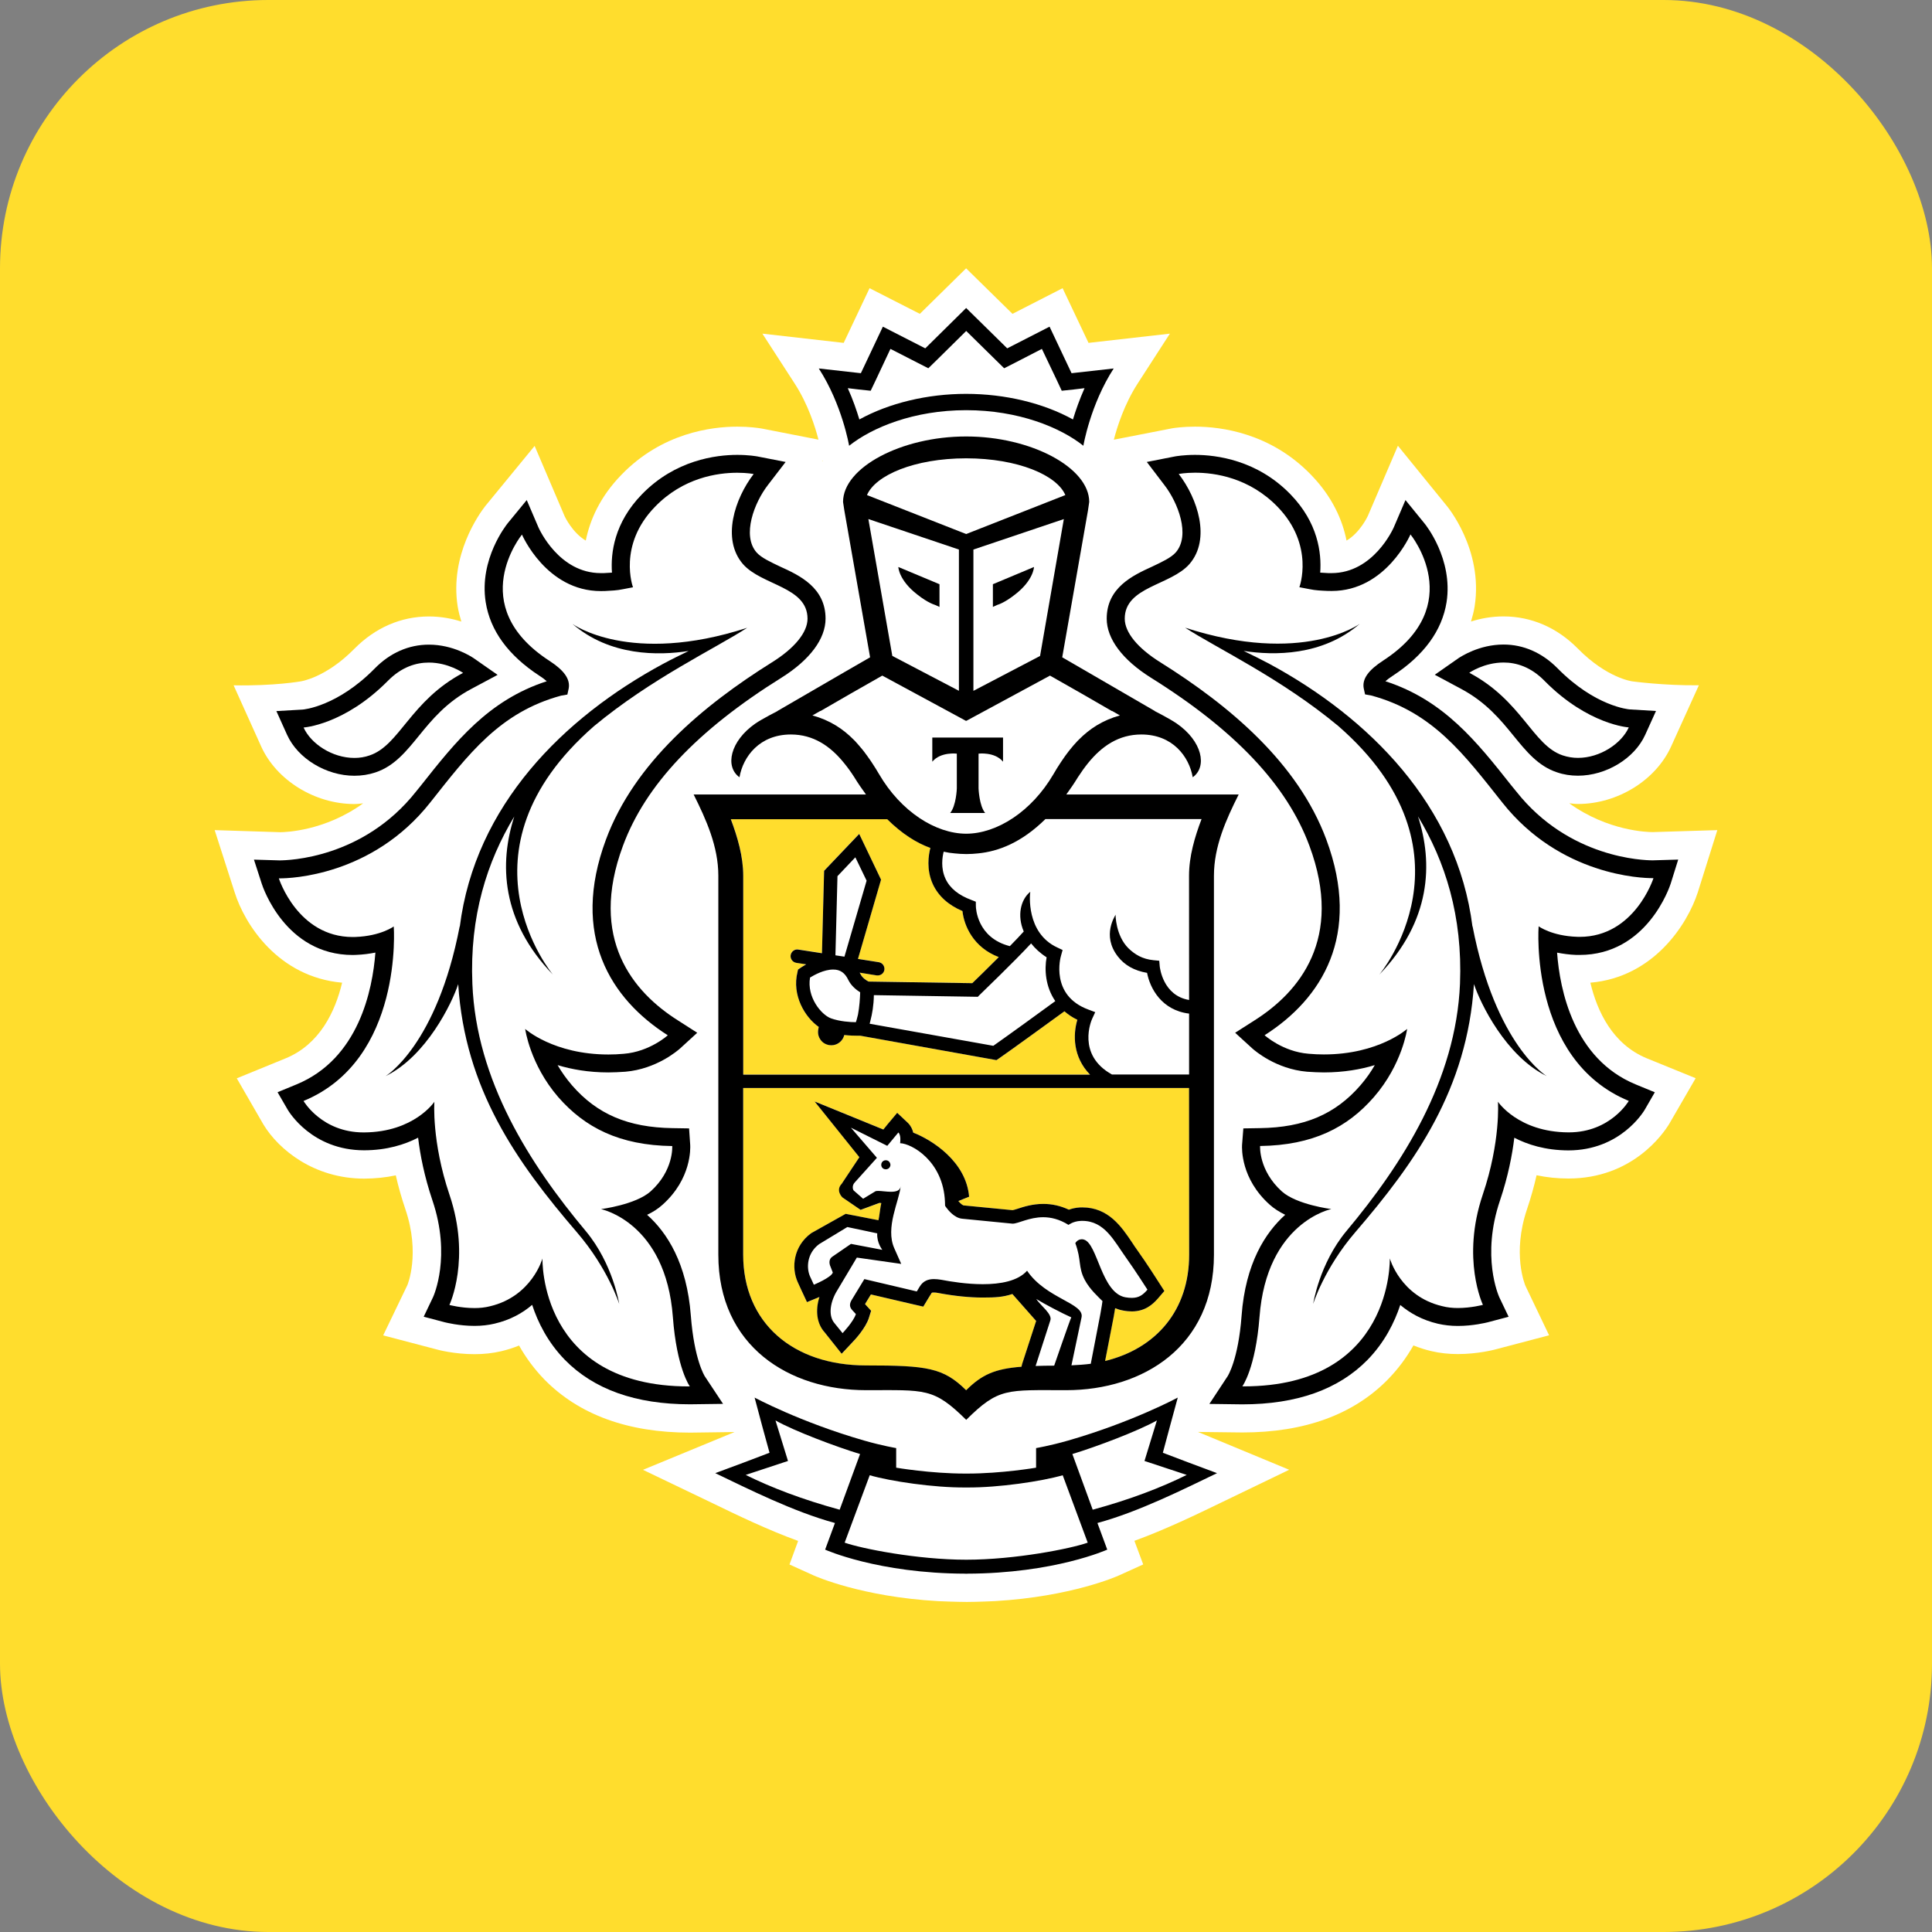 <svg width="36" height="36" viewBox="0 0 36 36" fill="none" xmlns="http://www.w3.org/2000/svg">
<rect x="0" y="0" width="36" height="36" fill="#808080" stroke="none"/>
<rect width="36" height="36" rx="5" fill="#FFDD2D"/>
<path d="M31.637 16.624L32 15.468L30.797 15.505C30.696 15.505 29.957 15.485 29.241 14.968C29.294 14.973 29.348 14.981 29.402 14.981C30.14 14.981 30.853 14.539 31.139 13.909L31.656 12.769C31.008 12.777 30.415 12.696 30.415 12.696C30.41 12.695 29.943 12.636 29.402 12.087C29.015 11.694 28.535 11.486 28.015 11.486C27.788 11.486 27.585 11.526 27.41 11.581C27.437 11.489 27.463 11.395 27.478 11.298C27.644 10.231 26.952 9.417 26.952 9.418L26.048 8.306L25.488 9.613C25.486 9.617 25.345 9.923 25.091 10.073C25.015 9.689 24.827 9.257 24.426 8.844C23.67 8.065 22.749 7.95 22.267 7.95C22.044 7.95 21.885 7.974 21.846 7.98L20.755 8.193C20.817 7.951 20.952 7.529 21.197 7.149L21.799 6.217L20.283 6.389L19.8 5.37L18.866 5.848L18.002 5L17.14 5.848L16.203 5.37L15.721 6.389L14.206 6.217L14.809 7.149C15.055 7.529 15.189 7.95 15.251 8.192L14.209 7.988L14.174 7.982C14.121 7.974 13.963 7.95 13.739 7.95C13.257 7.95 12.336 8.066 11.582 8.844C11.18 9.256 10.993 9.689 10.915 10.073C10.664 9.925 10.523 9.623 10.523 9.623L9.962 8.309L9.043 9.429C8.931 9.573 8.377 10.339 8.528 11.3C8.544 11.396 8.569 11.49 8.596 11.582C8.422 11.527 8.219 11.487 7.992 11.487C7.472 11.487 6.993 11.695 6.604 12.088C6.066 12.635 5.6 12.696 5.605 12.696C5.605 12.696 5.113 12.784 4.353 12.77L4.867 13.91C5.153 14.541 5.868 14.982 6.604 14.982C6.659 14.982 6.713 14.975 6.767 14.969C6.053 15.486 5.315 15.506 5.225 15.507L4 15.468L4.371 16.623C4.557 17.219 5.18 18.205 6.375 18.311C6.245 18.853 5.957 19.459 5.324 19.72L4.412 20.093L4.909 20.954C5.19 21.418 5.849 21.962 6.787 21.962C6.99 21.961 7.186 21.941 7.375 21.901C7.423 22.114 7.484 22.326 7.555 22.536C7.835 23.363 7.594 23.939 7.591 23.946L7.14 24.883L8.146 25.147C8.158 25.151 8.462 25.233 8.842 25.233C9.015 25.233 9.18 25.215 9.335 25.179C9.452 25.152 9.564 25.116 9.672 25.072C9.802 25.304 9.96 25.515 10.144 25.705C10.788 26.361 11.701 26.695 12.857 26.695H12.861L13.687 26.684L11.981 27.388L13.276 28.009C13.746 28.237 14.305 28.507 14.872 28.713L14.711 29.152L15.157 29.354C15.197 29.372 16.055 29.754 17.482 29.835C17.482 29.835 17.826 29.85 18.016 29.85C18.205 29.85 18.546 29.834 18.546 29.834C19.963 29.75 20.814 29.373 20.854 29.354L21.302 29.151L21.138 28.711C21.723 28.498 22.301 28.218 22.751 28L24.022 27.387L22.322 26.682L23.15 26.692C24.308 26.692 25.221 26.359 25.864 25.701C26.047 25.513 26.206 25.302 26.337 25.07C26.444 25.113 26.557 25.15 26.675 25.177C26.829 25.213 26.993 25.231 27.166 25.231C27.54 25.231 27.847 25.149 27.855 25.147L28.865 24.881L28.425 23.961C28.415 23.937 28.174 23.362 28.453 22.534C28.524 22.323 28.584 22.111 28.632 21.899C28.822 21.939 29.02 21.96 29.224 21.96C30.419 21.96 30.992 21.124 31.103 20.943L31.596 20.091L30.683 19.719C30.05 19.457 29.763 18.851 29.634 18.311C30.811 18.21 31.444 17.224 31.637 16.624ZM15.33 8.591L15.318 8.594L15.328 8.581L15.33 8.591Z" fill="white"/>
<path d="M18.003 8.541C17.037 8.542 16.314 8.856 16.155 9.225L18.003 9.95L19.851 9.225C19.694 8.856 18.97 8.542 18.003 8.541Z" fill="white"/>
<path d="M18.022 27.718H18.02H18.004H17.986H17.985C17.4 27.722 16.594 27.602 16.206 27.49L15.738 28.746C16.046 28.855 17.09 29.064 18.004 29.064C18.916 29.064 19.961 28.854 20.268 28.746L19.801 27.49C19.412 27.603 18.607 27.722 18.022 27.718Z" fill="white"/>
<path d="M21.557 26.468C21.209 26.664 20.433 26.957 19.982 27.094L20.361 28.131C21.059 27.942 21.636 27.72 22.112 27.483L21.326 27.223L21.557 26.468Z" fill="white"/>
<path d="M14.45 26.468L14.683 27.223L13.895 27.483C14.371 27.72 14.95 27.942 15.645 28.131L16.024 27.094C15.575 26.957 14.798 26.663 14.45 26.468Z" fill="white"/>
<path d="M18.003 7.339C18.731 7.339 19.445 7.511 19.994 7.815C20.045 7.648 20.115 7.445 20.21 7.232L20.003 7.257L19.785 7.28L19.693 7.084L19.415 6.501L18.909 6.763L18.712 6.863L18.555 6.709L18.005 6.168L17.456 6.709L17.299 6.863L17.102 6.763L16.593 6.501L16.319 7.084L16.225 7.28L16.007 7.257L15.799 7.232C15.895 7.446 15.964 7.648 16.015 7.815C16.565 7.511 17.277 7.339 18.003 7.339Z" fill="white"/>
<path d="M29.117 14.075C29.212 14.108 29.308 14.122 29.404 14.122C29.815 14.122 30.213 13.858 30.35 13.555C30.35 13.555 29.595 13.509 28.783 12.69C28.525 12.425 28.251 12.345 28.017 12.345C27.652 12.345 27.379 12.537 27.379 12.537C28.359 13.055 28.559 13.888 29.117 14.075Z" fill="white"/>
<path d="M6.603 14.122C6.699 14.122 6.795 14.108 6.887 14.075C7.448 13.888 7.649 13.055 8.629 12.537C8.629 12.537 8.355 12.345 7.992 12.345C7.757 12.345 7.483 12.425 7.223 12.69C6.413 13.509 5.658 13.555 5.658 13.555C5.793 13.858 6.192 14.122 6.603 14.122Z" fill="white"/>
<path d="M29.384 17.459C29.401 17.46 29.415 17.46 29.433 17.46C30.46 17.46 30.809 16.366 30.809 16.366H30.789C30.601 16.366 29.073 16.323 27.993 14.958C27.282 14.061 26.699 13.272 25.548 12.962L25.435 12.942L25.41 12.828C25.378 12.653 25.499 12.489 25.772 12.312C27.36 11.279 26.282 9.961 26.282 9.961C26.282 9.961 25.829 11.015 24.814 11.015C24.79 11.015 24.764 11.014 24.738 11.014C24.623 11.008 24.512 11.004 24.4 10.98L24.213 10.944C24.213 10.944 24.502 10.162 23.804 9.444C23.278 8.901 22.638 8.81 22.269 8.81C22.082 8.81 21.964 8.834 21.964 8.834C22.315 9.29 22.568 10.045 22.163 10.512C21.813 10.912 20.958 10.932 20.958 11.53C20.958 11.783 21.196 12.078 21.623 12.344C22.909 13.148 24.184 14.215 24.714 15.645C25.377 17.429 24.631 18.613 23.564 19.291C23.564 19.291 23.898 19.597 24.383 19.636C24.482 19.645 24.578 19.649 24.668 19.649C25.692 19.649 26.221 19.173 26.221 19.173C26.221 19.173 26.134 19.831 25.6 20.444C25.109 21.009 24.464 21.341 23.48 21.355C23.48 21.355 23.449 21.809 23.885 22.201C24.163 22.449 24.808 22.53 24.808 22.53C24.808 22.53 23.602 22.773 23.469 24.542C23.397 25.501 23.151 25.834 23.151 25.834H23.172C25.97 25.834 25.898 23.45 25.898 23.45C25.898 23.45 26.093 24.155 26.873 24.339C26.967 24.364 27.068 24.374 27.164 24.374C27.416 24.374 27.634 24.316 27.634 24.316C27.634 24.316 27.225 23.459 27.63 22.261C27.967 21.267 27.912 20.53 27.912 20.53C27.912 20.53 28.289 21.096 29.224 21.101H29.233C30.011 21.101 30.351 20.515 30.351 20.515C28.485 19.746 28.669 17.263 28.669 17.263C28.669 17.263 28.911 17.442 29.384 17.459ZM28.822 20.053C28.064 19.682 27.584 18.695 27.468 18.339C27.342 20.296 26.381 21.654 25.257 22.961C24.673 23.639 24.47 24.298 24.47 24.298C24.47 24.298 24.582 23.552 25.087 22.944C26.136 21.691 27.132 20.133 27.206 18.332C27.258 17.074 26.932 16.054 26.424 15.214C26.708 16.09 26.668 17.162 25.703 18.162C25.703 18.162 27.623 15.875 24.938 13.531C23.864 12.639 22.689 12.088 22.083 11.698C24.27 12.407 25.337 11.626 25.337 11.626C24.639 12.228 23.735 12.218 23.174 12.131C23.326 12.205 23.485 12.282 23.655 12.373C25.499 13.368 27.156 15.005 27.439 17.273V17.255C27.868 19.482 28.822 20.053 28.822 20.053Z" fill="white"/>
<path d="M11.199 22.53C11.199 22.53 11.843 22.45 12.122 22.201C12.556 21.809 12.526 21.355 12.526 21.355C11.541 21.342 10.897 21.009 10.403 20.445C9.874 19.832 9.786 19.174 9.786 19.174C9.786 19.174 10.315 19.65 11.337 19.65C11.429 19.65 11.525 19.646 11.623 19.637C12.108 19.598 12.443 19.292 12.443 19.292C11.377 18.614 10.629 17.429 11.291 15.645C11.822 14.216 13.097 13.148 14.382 12.344C14.809 12.078 15.047 11.784 15.047 11.53C15.047 10.932 14.194 10.912 13.844 10.512C13.438 10.045 13.693 9.289 14.043 8.834C14.043 8.834 13.927 8.81 13.739 8.81C13.37 8.81 12.73 8.901 12.204 9.444C11.505 10.162 11.795 10.944 11.795 10.944L11.607 10.98C11.495 11.004 11.383 11.008 11.269 11.014C11.243 11.014 11.22 11.015 11.195 11.015C10.178 11.015 9.726 9.962 9.726 9.962C9.726 9.962 8.648 11.28 10.235 12.313C10.509 12.49 10.628 12.654 10.597 12.829L10.572 12.943L10.456 12.963C9.307 13.273 8.724 14.062 8.013 14.959C6.935 16.322 5.409 16.366 5.218 16.366H5.197C5.197 16.366 5.546 17.46 6.573 17.46C6.59 17.46 6.605 17.46 6.623 17.459C7.095 17.443 7.338 17.263 7.338 17.263C7.338 17.263 7.52 19.745 5.657 20.515C5.657 20.515 5.996 21.101 6.775 21.101H6.784C7.719 21.096 8.095 20.53 8.095 20.53C8.095 20.53 8.041 21.267 8.376 22.261C8.781 23.459 8.375 24.316 8.375 24.316C8.375 24.316 8.593 24.374 8.843 24.374C8.941 24.374 9.04 24.364 9.133 24.339C9.913 24.155 10.108 23.45 10.108 23.45C10.108 23.45 10.037 25.834 12.835 25.834H12.855C12.855 25.834 12.61 25.501 12.539 24.542C12.405 22.773 11.199 22.53 11.199 22.53ZM10.75 22.961C9.626 21.654 8.665 20.296 8.538 18.339C8.422 18.694 7.945 19.682 7.186 20.053C7.186 20.053 8.139 19.482 8.568 17.255V17.273C8.852 15.006 10.508 13.368 12.352 12.373C12.521 12.281 12.681 12.204 12.832 12.131C12.271 12.218 11.368 12.228 10.669 11.626C10.669 11.626 11.736 12.407 13.922 11.698C13.317 12.088 12.143 12.639 11.068 13.531C8.382 15.875 10.303 18.162 10.303 18.162C9.338 17.161 9.299 16.09 9.583 15.214C9.074 16.055 8.749 17.074 8.801 18.332C8.875 20.133 9.871 21.691 10.917 22.944C11.423 23.55 11.537 24.298 11.537 24.298C11.537 24.298 11.332 23.639 10.75 22.961Z" fill="white"/>
<path d="M15.935 13.812C15.981 13.861 16.026 13.914 16.069 13.967C16.079 13.98 16.089 13.991 16.099 14.006C16.139 14.059 16.18 14.115 16.219 14.172C16.227 14.184 16.235 14.197 16.245 14.211C16.292 14.281 16.336 14.354 16.38 14.429C16.783 15.121 17.429 15.535 18.002 15.536C18.576 15.535 19.221 15.121 19.626 14.429C19.671 14.352 19.716 14.277 19.763 14.208C19.77 14.197 19.778 14.188 19.784 14.178C19.824 14.118 19.866 14.06 19.91 14.004C19.919 13.991 19.927 13.981 19.936 13.97C19.981 13.915 20.027 13.861 20.074 13.811C20.082 13.803 20.089 13.795 20.096 13.789C20.301 13.58 20.547 13.421 20.867 13.332L20.725 13.25H20.716L20.148 12.922L19.565 12.59L18.006 13.433L18.002 13.43L17.999 13.433L16.439 12.59L15.857 12.921L15.289 13.249H15.282L15.138 13.331C15.459 13.42 15.703 13.577 15.909 13.786C15.919 13.794 15.925 13.804 15.935 13.812ZM17.372 13.744H18.032H18.691V14.194C18.535 14.006 18.234 14.044 18.234 14.044V14.693C18.234 14.693 18.245 15.011 18.357 15.15H18.032H17.705C17.819 15.012 17.829 14.693 17.829 14.693V14.044C17.829 14.044 17.529 14.006 17.372 14.194V13.744Z" fill="white"/>
<path d="M17.868 12.873V10.24L16.182 9.672L16.627 12.223L17.868 12.873ZM17.506 10.887V11.309L17.424 11.272C17.42 11.269 17.3 11.242 17.091 11.077C16.745 10.811 16.739 10.565 16.739 10.565L17.506 10.887Z" fill="white"/>
<path d="M19.381 12.223L19.824 9.672L18.139 10.24V12.873L19.381 12.223ZM18.501 10.887L19.268 10.566C19.268 10.566 19.262 10.812 18.915 11.078C18.706 11.243 18.586 11.27 18.582 11.273L18.5 11.31V10.887H18.501Z" fill="white"/>
<path d="M15.483 18.975C15.648 19.034 15.847 19.046 15.948 19.046C15.953 19.034 15.958 19.018 15.963 19C15.972 18.969 15.981 18.94 15.987 18.907C16.015 18.761 16.026 18.596 16.028 18.489C15.959 18.447 15.861 18.371 15.807 18.257C15.744 18.126 15.655 18.066 15.524 18.066C15.354 18.066 15.172 18.167 15.095 18.215C15.033 18.578 15.302 18.908 15.483 18.975Z" fill="white"/>
<path d="M19.213 17.578C18.9 17.916 18.287 18.505 18.257 18.535L18.22 18.573L16.283 18.543C16.282 18.733 16.251 18.895 16.22 19.014C16.215 19.034 16.21 19.055 16.205 19.076L18.509 19.487C18.749 19.32 19.409 18.841 19.664 18.654C19.478 18.383 19.46 18.063 19.502 17.837C19.381 17.759 19.287 17.671 19.213 17.578Z" fill="white"/>
<path d="M19.476 15.262C19.03 15.703 18.601 15.865 18.219 15.903C18.15 15.91 18.08 15.914 18.009 15.914H18.003H17.999C17.928 15.914 17.857 15.91 17.788 15.903C17.72 15.896 17.65 15.886 17.58 15.87C17.555 15.969 17.523 16.176 17.614 16.372C17.694 16.55 17.859 16.682 18.099 16.77L18.179 16.801L18.18 16.887C18.18 16.913 18.199 17.473 18.814 17.628C18.915 17.525 19.006 17.433 19.073 17.356C18.947 17.062 19.013 16.762 19.195 16.616C19.187 16.647 19.107 17.382 19.7 17.654L19.797 17.7L19.768 17.803C19.759 17.834 19.561 18.545 20.278 18.81L20.405 18.858L20.349 18.98C20.336 19.008 20.054 19.653 20.717 20.019H22.155V18.885C21.644 18.822 21.427 18.414 21.372 18.125C21.134 18.084 20.95 17.982 20.824 17.816C20.522 17.421 20.782 17.06 20.785 17.04C20.784 17.043 20.785 17.428 21.024 17.666C21.142 17.78 21.283 17.869 21.495 17.889L21.6 17.898L21.61 18.004C21.612 18.027 21.669 18.547 22.156 18.63L22.155 16.313C22.155 15.954 22.261 15.592 22.388 15.259H19.476V15.262Z" fill="white"/>
<path d="M15.606 16.324L15.567 17.8L15.736 17.825L16.148 16.41L15.939 15.975L15.606 16.324Z" fill="white"/>
<path d="M20.156 23.093C20.169 23.093 20.183 23.096 20.197 23.099C20.453 23.172 20.518 24.092 20.969 24.174C21.013 24.183 21.054 24.185 21.089 24.185C21.219 24.185 21.297 24.13 21.38 24.032C21.38 24.032 21.154 23.678 20.985 23.44C20.759 23.128 20.584 22.75 20.165 22.75C20.156 22.75 20.143 22.75 20.133 22.751C19.995 22.758 19.91 22.825 19.91 22.825C19.74 22.719 19.582 22.682 19.438 22.682C19.176 22.682 18.971 22.802 18.87 22.802H18.866L17.929 22.71C17.782 22.697 17.667 22.55 17.625 22.493C17.615 22.477 17.61 22.468 17.61 22.468C17.61 22.443 17.61 22.417 17.608 22.394C17.576 21.633 16.983 21.307 16.773 21.302C16.773 21.302 16.798 21.157 16.74 21.102L16.534 21.351L15.856 21.013L16.339 21.574L15.93 22.031C15.878 22.083 15.884 22.154 15.905 22.183L16.082 22.338L16.307 22.203C16.318 22.194 16.338 22.192 16.363 22.192C16.425 22.192 16.518 22.208 16.602 22.208C16.693 22.208 16.773 22.188 16.782 22.102C16.754 22.385 16.491 22.875 16.664 23.26L16.792 23.55L15.964 23.432L15.577 24.082C15.457 24.299 15.438 24.533 15.553 24.66L15.698 24.84C15.698 24.84 15.901 24.626 15.947 24.485L15.881 24.413C15.826 24.353 15.829 24.299 15.863 24.233L16.105 23.832L17.083 24.061L17.134 23.974C17.2 23.865 17.295 23.831 17.4 23.831C17.443 23.831 17.487 23.837 17.533 23.844C17.714 23.879 18.013 23.927 18.311 23.927C18.639 23.927 18.964 23.869 19.137 23.676C19.491 24.198 20.208 24.281 20.152 24.545L19.963 25.439C20.088 25.433 20.208 25.425 20.323 25.409L20.502 24.48C20.521 24.379 20.54 24.243 20.54 24.243C20.471 24.173 20.304 24.025 20.209 23.846C20.083 23.605 20.152 23.479 20.033 23.164C20.038 23.166 20.073 23.093 20.156 23.093ZM16.5 21.788C16.452 21.787 16.418 21.747 16.42 21.699C16.424 21.653 16.463 21.617 16.51 21.621C16.558 21.623 16.593 21.664 16.59 21.71C16.586 21.756 16.547 21.791 16.5 21.788Z" fill="white"/>
<path d="M15.166 23.938C15.166 23.938 15.49 23.806 15.519 23.711L15.476 23.604C15.446 23.534 15.45 23.458 15.508 23.417L15.858 23.176L16.443 23.288C16.443 23.288 16.337 23.157 16.348 22.981L15.79 22.863L15.264 23.181C15.039 23.349 15.022 23.623 15.097 23.785L15.166 23.938Z" fill="white"/>
<path d="M19.297 25.451C19.402 25.447 19.517 25.445 19.643 25.445C19.643 25.445 19.944 24.572 19.961 24.544C19.792 24.47 19.442 24.286 19.307 24.201C19.396 24.334 19.613 24.486 19.57 24.602L19.297 25.451Z" fill="white"/>
<path d="M22.158 20.273H13.849V23.378C13.849 24.648 14.774 25.444 16.139 25.444C17.279 25.444 17.58 25.487 18.004 25.906C18.296 25.616 18.538 25.508 19.035 25.467L19.046 25.419L19.308 24.615C19.294 24.597 18.865 24.113 18.865 24.113C18.695 24.169 18.553 24.179 18.313 24.179C18.067 24.179 17.789 24.151 17.489 24.095C17.458 24.087 17.43 24.085 17.402 24.085C17.365 24.085 17.362 24.088 17.353 24.106L17.3 24.191L17.205 24.347L17.026 24.307L16.229 24.12L16.12 24.3L16.137 24.318L16.234 24.424L16.191 24.563C16.132 24.744 15.942 24.955 15.884 25.014L15.685 25.226L15.504 24.998L15.368 24.828C15.224 24.669 15.191 24.424 15.271 24.169C15.269 24.171 15.266 24.172 15.263 24.172L15.038 24.264L14.936 24.046L14.865 23.891C14.742 23.618 14.787 23.219 15.117 22.979L15.759 22.619L16.37 22.738C16.385 22.68 16.407 22.472 16.425 22.419C16.413 22.418 16.401 22.415 16.39 22.415L16.038 22.545L15.699 22.312C15.699 22.312 15.566 22.184 15.686 22.058L16.015 21.563L15.182 20.524L16.462 21.047L16.547 20.942L16.72 20.737L16.916 20.922C16.971 20.975 17.003 21.041 17.018 21.106C17.371 21.243 18.003 21.645 18.058 22.3L17.861 22.379V22.384C17.906 22.438 17.943 22.459 17.955 22.461L18.868 22.551C18.891 22.547 18.921 22.536 18.953 22.527C19.066 22.488 19.237 22.433 19.439 22.433C19.604 22.433 19.763 22.471 19.916 22.542C19.972 22.521 20.041 22.505 20.121 22.5L20.165 22.499C20.654 22.499 20.897 22.862 21.092 23.152C21.124 23.201 21.157 23.249 21.19 23.296C21.361 23.536 21.584 23.886 21.594 23.901L21.694 24.057L21.57 24.2C21.475 24.309 21.333 24.437 21.088 24.437C21.037 24.437 20.982 24.432 20.922 24.42C20.87 24.411 20.823 24.395 20.777 24.377C20.769 24.424 20.76 24.482 20.75 24.531L20.59 25.361C21.549 25.127 22.157 24.408 22.157 23.38L22.158 20.273Z" fill="#FFDD2D"/>
<path d="M13.849 20.023H20.311C19.988 19.692 19.992 19.272 20.075 19C19.981 18.955 19.903 18.901 19.834 18.843C19.582 19.028 18.811 19.586 18.61 19.725L18.567 19.754L16.031 19.298H15.98C15.919 19.298 15.83 19.296 15.732 19.285C15.705 19.398 15.607 19.476 15.494 19.476C15.481 19.476 15.466 19.475 15.453 19.472C15.387 19.461 15.329 19.427 15.29 19.372C15.251 19.318 15.235 19.254 15.246 19.187L15.256 19.133C14.994 18.95 14.753 18.541 14.86 18.11L14.87 18.064L14.907 18.038C14.912 18.034 14.956 18.005 15.021 17.967L14.837 17.939C14.768 17.927 14.722 17.863 14.732 17.795C14.744 17.727 14.809 17.678 14.877 17.691L15.316 17.76L15.355 16.224L16.009 15.537L16.416 16.389L15.986 17.867L16.373 17.927C16.442 17.938 16.489 18.001 16.478 18.071C16.468 18.133 16.415 18.175 16.354 18.175C16.347 18.175 16.34 18.175 16.334 18.174L16.018 18.123C16.023 18.133 16.029 18.138 16.033 18.148C16.067 18.217 16.141 18.267 16.185 18.288L18.119 18.318C18.2 18.239 18.404 18.041 18.612 17.832C18.136 17.653 17.963 17.245 17.934 16.974C17.668 16.862 17.485 16.693 17.383 16.473C17.26 16.202 17.304 15.93 17.336 15.798C17.078 15.704 16.807 15.534 16.531 15.261H13.619C13.743 15.594 13.849 15.955 13.849 16.314V20.023Z" fill="#FFDD2D"/>
<path d="M16.511 21.62C16.463 21.616 16.424 21.653 16.421 21.698C16.417 21.746 16.453 21.787 16.501 21.788C16.547 21.792 16.588 21.757 16.592 21.71C16.592 21.664 16.559 21.621 16.511 21.62Z" fill="black"/>
<path d="M22.147 27.252L21.668 27.07L21.8 26.578L21.946 26.042C21.946 26.042 21.098 26.499 19.902 26.843C19.563 26.94 19.306 26.983 19.306 26.983V27.348C19.306 27.348 18.668 27.458 18.021 27.458H18.014H18.004H17.992H17.985C17.338 27.458 16.699 27.348 16.699 27.348V26.983C16.699 26.983 16.442 26.94 16.103 26.843C14.908 26.499 14.061 26.042 14.061 26.042L14.204 26.578L14.339 27.07L13.86 27.252L13.328 27.45C13.938 27.742 14.784 28.169 15.558 28.379L15.375 28.875C15.375 28.875 16.357 29.319 17.992 29.323V29.324H17.997H18.004H18.011H18.015V29.323C19.652 29.319 20.632 28.875 20.632 28.875L20.449 28.379C21.223 28.169 22.07 27.742 22.678 27.45L22.147 27.252ZM13.895 27.483L14.683 27.223L14.45 26.468C14.797 26.664 15.575 26.957 16.026 27.094L15.646 28.131C14.95 27.941 14.371 27.719 13.895 27.483ZM18.004 29.063C17.09 29.063 16.046 28.854 15.739 28.745L16.206 27.489C16.593 27.602 17.4 27.721 17.985 27.717H17.987H18.004H18.02H18.022C18.608 27.721 19.412 27.602 19.802 27.489L20.268 28.745C19.961 28.855 18.918 29.063 18.004 29.063ZM20.361 28.131L19.982 27.094C20.433 26.957 21.209 26.664 21.557 26.468L21.326 27.223L22.113 27.483C21.636 27.719 21.06 27.941 20.361 28.131Z" fill="black"/>
<path d="M18.003 7.643C18.977 7.643 19.757 7.964 20.187 8.306C20.187 8.306 20.315 7.541 20.752 6.866L19.967 6.954L19.557 6.087L18.768 6.491L18.003 5.739L17.241 6.491L16.451 6.087L16.041 6.954L15.257 6.866C15.694 7.541 15.822 8.306 15.822 8.306C16.253 7.964 17.03 7.643 18.003 7.643ZM16.006 7.258L16.224 7.281L16.318 7.084L16.592 6.501L17.102 6.762L17.298 6.862L17.456 6.708L18.004 6.167L18.554 6.708L18.711 6.862L18.908 6.762L19.414 6.501L19.692 7.084L19.784 7.281L20.002 7.258L20.209 7.233C20.114 7.446 20.044 7.648 19.993 7.816C19.445 7.512 18.73 7.339 18.002 7.339C17.277 7.339 16.564 7.512 16.013 7.816C15.962 7.648 15.893 7.445 15.797 7.233L16.006 7.258Z" fill="black"/>
<path d="M29.432 17.794C30.692 17.794 31.113 16.52 31.131 16.465L31.271 16.017L30.799 16.031H30.797C30.63 16.031 29.24 15.995 28.255 14.75L28.161 14.635C27.517 13.821 26.906 13.047 25.815 12.694C25.846 12.666 25.892 12.631 25.953 12.591C26.532 12.213 26.87 11.752 26.955 11.219C27.078 10.415 26.563 9.775 26.54 9.749L26.189 9.318L25.97 9.829C25.955 9.861 25.587 10.679 24.811 10.679H24.754C24.701 10.676 24.65 10.674 24.6 10.67C24.627 10.305 24.56 9.739 24.045 9.21C23.426 8.572 22.665 8.476 22.267 8.476C22.055 8.476 21.913 8.502 21.899 8.504L21.369 8.608L21.695 9.036C21.952 9.366 22.185 9.975 21.909 10.293C21.821 10.394 21.64 10.476 21.466 10.559C21.109 10.722 20.622 10.949 20.622 11.528C20.622 11.902 20.914 12.294 21.444 12.627C23.013 13.607 23.981 14.63 24.399 15.76C25.045 17.497 24.202 18.488 23.383 19.009L23.015 19.244L23.337 19.538C23.38 19.576 23.774 19.92 24.355 19.97C24.465 19.977 24.571 19.983 24.669 19.983C25.042 19.983 25.359 19.925 25.617 19.847C25.546 19.971 25.459 20.097 25.349 20.224C24.881 20.763 24.305 21.009 23.476 21.021L23.168 21.026L23.144 21.334C23.141 21.395 23.118 21.964 23.66 22.448C23.743 22.523 23.844 22.585 23.948 22.636C23.581 22.965 23.207 23.537 23.135 24.519C23.074 25.338 22.877 25.641 22.875 25.644L22.535 26.16L23.149 26.168C24.165 26.168 24.944 25.889 25.483 25.338C25.801 25.011 25.984 24.642 26.092 24.316C26.269 24.465 26.497 24.597 26.794 24.666C26.907 24.692 27.031 24.707 27.164 24.707C27.451 24.707 27.691 24.646 27.718 24.64L28.111 24.536L27.937 24.172C27.925 24.143 27.597 23.412 27.95 22.369C28.102 21.919 28.179 21.515 28.217 21.2C28.464 21.328 28.795 21.434 29.223 21.436C30.195 21.436 30.624 20.714 30.644 20.684L30.835 20.353L30.48 20.207C29.322 19.73 29.065 18.446 29.014 17.751C29.119 17.771 29.238 17.789 29.373 17.794H29.432ZM30.35 20.514C30.35 20.514 30.011 21.1 29.233 21.1H29.223C28.289 21.095 27.912 20.529 27.912 20.529C27.912 20.529 27.966 21.266 27.629 22.26C27.224 23.458 27.632 24.314 27.632 24.314C27.632 24.314 27.414 24.373 27.163 24.373C27.067 24.373 26.966 24.363 26.872 24.338C26.092 24.154 25.897 23.448 25.897 23.448C25.897 23.448 25.969 25.833 23.171 25.833H23.149C23.149 25.833 23.395 25.5 23.469 24.541C23.602 22.772 24.807 22.529 24.807 22.529C24.807 22.529 24.164 22.449 23.886 22.201C23.45 21.808 23.48 21.354 23.48 21.354C24.465 21.341 25.109 21.008 25.6 20.443C26.132 19.831 26.22 19.172 26.22 19.172C26.22 19.172 25.691 19.648 24.668 19.648C24.578 19.648 24.482 19.644 24.383 19.635C23.899 19.596 23.564 19.29 23.564 19.29C24.629 18.612 25.377 17.427 24.714 15.643C24.183 14.214 22.907 13.146 21.623 12.342C21.196 12.076 20.958 11.782 20.958 11.528C20.958 10.93 21.813 10.911 22.164 10.51C22.568 10.043 22.314 9.287 21.964 8.832C21.964 8.832 22.082 8.808 22.268 8.808C22.638 8.808 23.278 8.9 23.804 9.442C24.503 10.16 24.212 10.942 24.212 10.942L24.4 10.978C24.512 11.002 24.623 11.006 24.738 11.011C24.763 11.011 24.788 11.012 24.814 11.012C25.829 11.012 26.282 9.958 26.282 9.958C26.282 9.958 27.361 11.277 25.773 12.309C25.5 12.486 25.379 12.65 25.411 12.825L25.436 12.939L25.549 12.959C26.7 13.269 27.282 14.058 27.994 14.955C29.074 16.32 30.602 16.363 30.79 16.363H30.81C30.81 16.363 30.461 17.457 29.434 17.457C29.417 17.457 29.402 17.457 29.385 17.456C28.912 17.44 28.67 17.26 28.67 17.26C28.67 17.26 28.485 19.744 30.35 20.514Z" fill="black"/>
<path d="M27.218 12.832C27.689 13.081 27.962 13.414 28.202 13.709C28.438 13.998 28.662 14.276 29.012 14.391C29.136 14.434 29.268 14.454 29.402 14.454C29.928 14.454 30.456 14.134 30.656 13.692L30.857 13.248L30.37 13.219C30.347 13.218 29.721 13.162 29.023 12.453C28.736 12.163 28.39 12.01 28.016 12.01C27.559 12.01 27.221 12.237 27.183 12.26L26.735 12.573L27.218 12.832ZM28.017 12.345C28.251 12.345 28.525 12.424 28.783 12.69C29.595 13.509 30.35 13.554 30.35 13.554C30.213 13.856 29.815 14.122 29.403 14.122C29.308 14.122 29.213 14.107 29.117 14.075C28.559 13.887 28.359 13.055 27.378 12.536C27.378 12.536 27.652 12.345 28.017 12.345Z" fill="black"/>
<path d="M27.438 17.255V17.271C27.155 15.004 25.498 13.367 23.655 12.371C23.484 12.28 23.327 12.203 23.174 12.129C23.736 12.216 24.64 12.226 25.337 11.624C25.337 11.624 24.27 12.405 22.083 11.696C22.688 12.087 23.864 12.637 24.938 13.529C27.623 15.873 25.702 18.16 25.702 18.16C26.666 17.16 26.706 16.088 26.422 15.212C26.93 16.052 27.255 17.072 27.205 18.33C27.13 20.131 26.134 21.69 25.086 22.942C24.582 23.55 24.469 24.296 24.469 24.296C24.469 24.296 24.672 23.637 25.255 22.959C26.379 21.652 27.34 20.294 27.465 18.337C27.582 18.692 28.06 19.68 28.82 20.051C28.822 20.052 27.868 19.481 27.438 17.255Z" fill="black"/>
<path d="M13.132 25.644C13.13 25.64 12.936 25.338 12.873 24.518C12.8 23.537 12.427 22.965 12.058 22.636C12.165 22.586 12.263 22.524 12.346 22.448C12.887 21.964 12.864 21.395 12.861 21.334L12.84 21.026L12.53 21.021C11.704 21.008 11.127 20.762 10.659 20.224C10.55 20.097 10.462 19.971 10.39 19.847C10.648 19.925 10.963 19.983 11.337 19.983C11.438 19.983 11.542 19.977 11.652 19.97C12.233 19.92 12.627 19.576 12.671 19.538L12.992 19.244L12.625 19.009C11.802 18.487 10.962 17.496 11.608 15.76C12.025 14.63 12.992 13.607 14.563 12.627C15.093 12.294 15.383 11.902 15.383 11.528C15.383 10.949 14.898 10.721 14.54 10.559C14.366 10.476 14.185 10.394 14.097 10.293C13.821 9.976 14.054 9.366 14.31 9.036L14.639 8.608L14.107 8.504C14.091 8.502 13.952 8.476 13.738 8.476C13.34 8.476 12.582 8.572 11.962 9.21C11.445 9.74 11.377 10.306 11.403 10.67C11.353 10.674 11.303 10.676 11.25 10.679H11.194C10.417 10.679 10.049 9.861 10.034 9.829L9.815 9.318L9.461 9.749C9.441 9.775 8.924 10.416 9.05 11.219C9.134 11.752 9.471 12.212 10.05 12.591C10.113 12.631 10.157 12.666 10.188 12.694C9.098 13.047 8.488 13.822 7.844 14.636L7.751 14.751C6.766 15.996 5.373 16.032 5.207 16.032L4.732 16.018L4.877 16.466C4.894 16.52 5.314 17.795 6.575 17.795L6.635 17.793C6.768 17.788 6.888 17.771 6.995 17.75C6.942 18.444 6.686 19.727 5.526 20.206L5.172 20.352L5.364 20.683C5.383 20.713 5.812 21.434 6.786 21.434C7.211 21.433 7.542 21.327 7.791 21.199C7.828 21.514 7.906 21.917 8.058 22.368C8.411 23.411 8.082 24.142 8.069 24.171L7.895 24.535L8.289 24.639C8.315 24.645 8.557 24.706 8.843 24.706C8.977 24.706 9.101 24.691 9.212 24.665C9.511 24.596 9.741 24.464 9.916 24.314C10.023 24.641 10.206 25.01 10.524 25.337C11.064 25.888 11.841 26.167 12.857 26.167L13.473 26.159L13.132 25.644ZM12.834 25.834C10.036 25.834 10.108 23.45 10.108 23.45C10.108 23.45 9.913 24.155 9.132 24.34C9.039 24.364 8.94 24.374 8.842 24.374C8.591 24.374 8.374 24.316 8.374 24.316C8.374 24.316 8.781 23.459 8.375 22.261C8.04 21.267 8.094 20.53 8.094 20.53C8.094 20.53 7.718 21.096 6.783 21.101H6.774C5.995 21.101 5.656 20.515 5.656 20.515C7.52 19.746 7.337 17.263 7.337 17.263C7.337 17.263 7.095 17.442 6.622 17.459C6.605 17.46 6.589 17.46 6.573 17.46C5.544 17.46 5.196 16.367 5.196 16.367H5.217C5.407 16.367 6.933 16.323 8.013 14.958C8.724 14.061 9.307 13.273 10.456 12.962L10.572 12.942L10.597 12.828C10.628 12.653 10.509 12.489 10.235 12.312C8.648 11.279 9.726 9.961 9.726 9.961C9.726 9.961 10.178 11.014 11.195 11.014C11.22 11.014 11.243 11.013 11.269 11.013C11.383 11.007 11.496 11.003 11.608 10.979L11.795 10.943C11.795 10.943 11.505 10.161 12.205 9.443C12.73 8.9 13.37 8.809 13.739 8.809C13.927 8.809 14.043 8.833 14.043 8.833C13.693 9.289 13.44 10.044 13.844 10.511C14.194 10.911 15.047 10.931 15.047 11.529C15.047 11.781 14.81 12.077 14.382 12.343C13.097 13.147 11.821 14.215 11.291 15.644C10.629 17.428 11.376 18.612 12.443 19.291C12.443 19.291 12.108 19.597 11.623 19.636C11.525 19.645 11.43 19.649 11.337 19.649C10.315 19.649 9.786 19.173 9.786 19.173C9.786 19.173 9.874 19.832 10.403 20.444C10.897 21.009 11.542 21.342 12.526 21.355C12.526 21.355 12.558 21.809 12.122 22.201C11.842 22.449 11.199 22.53 11.199 22.53C11.199 22.53 12.406 22.773 12.538 24.542C12.61 25.501 12.854 25.834 12.854 25.834H12.834Z" fill="black"/>
<path d="M6.603 14.455C6.738 14.455 6.87 14.435 6.995 14.393C7.347 14.277 7.57 13.999 7.805 13.711C8.046 13.415 8.318 13.082 8.788 12.834L9.272 12.575L8.823 12.262C8.785 12.238 8.448 12.012 7.992 12.012C7.617 12.012 7.269 12.164 6.983 12.456C6.286 13.164 5.66 13.221 5.637 13.222L5.15 13.25L5.35 13.694C5.551 14.135 6.078 14.455 6.603 14.455ZM7.223 12.691C7.483 12.425 7.756 12.346 7.992 12.346C8.354 12.346 8.629 12.538 8.629 12.538C7.648 13.057 7.447 13.889 6.887 14.076C6.795 14.109 6.698 14.123 6.603 14.123C6.191 14.123 5.793 13.859 5.657 13.556C5.657 13.556 6.411 13.509 7.223 12.691Z" fill="black"/>
<path d="M8.802 18.332C8.749 17.075 9.074 16.055 9.583 15.214C9.299 16.09 9.338 17.162 10.304 18.162C10.304 18.162 8.383 15.876 11.068 13.531C12.143 12.639 13.318 12.089 13.923 11.698C11.737 12.407 10.669 11.627 10.669 11.627C11.367 12.228 12.271 12.218 12.832 12.13C12.68 12.204 12.521 12.281 12.352 12.372C10.507 13.368 8.851 15.005 8.567 17.272V17.255C8.139 19.481 7.185 20.052 7.185 20.052C7.944 19.681 8.421 18.694 8.538 18.338C8.664 20.295 9.625 21.653 10.749 22.961C11.332 23.638 11.538 24.297 11.538 24.297C11.538 24.297 11.423 23.551 10.918 22.943C9.871 21.693 8.875 20.134 8.802 18.332Z" fill="black"/>
<path d="M17.372 13.743V14.193C17.528 14.005 17.829 14.043 17.829 14.043V14.692C17.829 14.692 17.819 15.01 17.705 15.149H18.032H18.357C18.245 15.011 18.234 14.692 18.234 14.692V14.043C18.234 14.043 18.535 14.005 18.69 14.193V13.743H18.032H17.372Z" fill="black"/>
<path d="M17.091 11.077C17.299 11.242 17.42 11.269 17.424 11.272L17.506 11.309V10.886L16.739 10.565C16.739 10.565 16.746 10.81 17.091 11.077Z" fill="black"/>
<path d="M18.915 11.077C19.261 10.81 19.267 10.565 19.267 10.565L18.501 10.886V11.309L18.581 11.272C18.587 11.269 18.706 11.242 18.915 11.077Z" fill="black"/>
<path d="M20.296 9.353C20.296 8.711 19.207 8.133 18.006 8.133H18.005H18.002H17.999C16.797 8.133 15.709 8.711 15.709 9.353L15.733 9.511L16.213 12.248L15.731 12.526L14.485 13.249H14.489C14.489 13.249 14.208 13.392 14.078 13.48C13.604 13.808 13.503 14.286 13.779 14.483C13.847 14.094 14.157 13.686 14.737 13.686C15.155 13.686 15.473 13.901 15.731 14.222C15.797 14.303 15.86 14.39 15.919 14.483C15.991 14.601 16.063 14.704 16.136 14.804H12.925C13.161 15.276 13.385 15.775 13.385 16.317V23.379C13.385 25.088 14.708 25.904 16.139 25.904C17.245 25.904 17.393 25.854 18.004 26.457C18.611 25.853 18.76 25.904 19.867 25.904C21.299 25.904 22.62 25.088 22.62 23.379V16.317C22.62 15.775 22.844 15.276 23.081 14.804H19.869C19.941 14.705 20.013 14.601 20.085 14.483C20.145 14.39 20.207 14.303 20.272 14.222C20.532 13.9 20.849 13.686 21.267 13.686C21.847 13.686 22.156 14.093 22.225 14.483C22.501 14.286 22.401 13.808 21.924 13.48C21.796 13.392 21.515 13.249 21.515 13.249H21.519L20.273 12.526L19.793 12.248L20.273 9.511L20.296 9.353ZM16.181 9.672L17.868 10.24V12.872L16.627 12.222L16.181 9.672ZM16.53 15.263C16.807 15.537 17.078 15.707 17.336 15.8C17.302 15.932 17.258 16.205 17.383 16.477C17.485 16.695 17.669 16.864 17.934 16.976C17.963 17.247 18.135 17.654 18.611 17.834C18.403 18.043 18.2 18.24 18.117 18.32L16.185 18.29C16.141 18.268 16.066 18.219 16.033 18.149C16.029 18.14 16.022 18.135 16.019 18.124L16.334 18.175C16.342 18.176 16.348 18.176 16.354 18.176C16.415 18.176 16.468 18.135 16.479 18.072C16.489 18.003 16.442 17.939 16.374 17.929L15.987 17.868L16.417 16.391L16.01 15.539L15.356 16.226L15.316 17.762L14.877 17.694C14.809 17.68 14.744 17.73 14.733 17.797C14.722 17.865 14.768 17.929 14.838 17.941L15.022 17.969C14.956 18.007 14.913 18.036 14.908 18.04L14.87 18.066L14.86 18.112C14.753 18.543 14.995 18.952 15.256 19.135L15.246 19.189C15.236 19.256 15.25 19.32 15.29 19.375C15.328 19.43 15.386 19.463 15.451 19.474C15.465 19.476 15.48 19.477 15.492 19.477C15.605 19.477 15.704 19.399 15.732 19.286C15.83 19.297 15.919 19.299 15.979 19.299H16.031L18.567 19.754L18.609 19.726C18.812 19.586 19.581 19.028 19.834 18.844C19.903 18.903 19.98 18.957 20.075 19.002C19.993 19.274 19.988 19.694 20.312 20.025H13.849V16.319C13.849 15.959 13.743 15.598 13.618 15.265H16.53V15.263ZM19.664 18.654C19.408 18.842 18.748 19.32 18.509 19.487L16.205 19.076C16.21 19.055 16.215 19.035 16.22 19.014C16.251 18.896 16.281 18.733 16.283 18.543L18.22 18.574L18.256 18.537C18.286 18.507 18.9 17.918 19.213 17.579C19.287 17.672 19.38 17.76 19.502 17.838C19.46 18.063 19.478 18.384 19.664 18.654ZM15.806 18.258C15.861 18.371 15.959 18.447 16.028 18.49C16.025 18.596 16.015 18.761 15.987 18.907C15.98 18.939 15.972 18.97 15.963 19C15.957 19.018 15.952 19.034 15.948 19.047C15.846 19.047 15.646 19.034 15.483 18.975C15.302 18.908 15.031 18.578 15.094 18.215C15.173 18.167 15.354 18.066 15.524 18.066C15.655 18.065 15.744 18.127 15.806 18.258ZM15.567 17.801L15.605 16.326L15.938 15.975L16.148 16.41L15.735 17.826L15.567 17.801ZM19.643 25.447C19.518 25.447 19.401 25.449 19.297 25.453L19.571 24.605C19.614 24.487 19.397 24.336 19.308 24.204C19.443 24.288 19.793 24.473 19.962 24.547C19.944 24.573 19.643 25.447 19.643 25.447ZM20.504 24.483L20.325 25.412C20.211 25.427 20.09 25.435 19.965 25.441L20.153 24.547C20.21 24.282 19.492 24.2 19.138 23.678C18.966 23.872 18.64 23.929 18.313 23.929C18.015 23.929 17.716 23.881 17.535 23.846C17.489 23.839 17.445 23.834 17.402 23.834C17.297 23.834 17.202 23.866 17.136 23.976L17.083 24.064L16.106 23.834L15.863 24.234C15.829 24.299 15.826 24.354 15.882 24.414L15.948 24.486C15.903 24.628 15.7 24.841 15.7 24.841L15.554 24.661C15.439 24.533 15.458 24.3 15.578 24.083L15.966 23.433L16.793 23.551L16.664 23.26C16.492 22.875 16.755 22.385 16.783 22.102C16.773 22.188 16.695 22.207 16.602 22.207C16.519 22.207 16.425 22.191 16.364 22.191C16.34 22.191 16.319 22.193 16.307 22.201L16.083 22.337L15.906 22.182C15.885 22.151 15.878 22.082 15.93 22.03L16.34 21.574L15.856 21.013L16.533 21.351L16.74 21.102C16.796 21.157 16.772 21.302 16.772 21.302C16.984 21.307 17.577 21.633 17.608 22.393C17.61 22.416 17.61 22.442 17.61 22.467C17.61 22.467 17.616 22.476 17.626 22.492C17.668 22.549 17.783 22.696 17.93 22.709L18.866 22.801H18.87C18.973 22.801 19.177 22.681 19.439 22.681C19.581 22.681 19.741 22.718 19.91 22.824C19.91 22.824 19.995 22.757 20.133 22.75C20.144 22.749 20.155 22.749 20.166 22.749C20.586 22.749 20.76 23.126 20.985 23.439C21.155 23.677 21.381 24.031 21.381 24.031C21.297 24.13 21.22 24.184 21.09 24.184C21.054 24.184 21.013 24.181 20.969 24.173C20.519 24.09 20.454 23.171 20.197 23.098C20.184 23.093 20.169 23.092 20.157 23.092C20.074 23.092 20.037 23.165 20.037 23.165C20.154 23.479 20.086 23.605 20.212 23.847C20.306 24.026 20.474 24.174 20.543 24.244C20.543 24.246 20.524 24.381 20.504 24.483ZM15.476 23.604L15.518 23.712C15.49 23.805 15.165 23.939 15.165 23.939L15.095 23.787C15.021 23.624 15.037 23.351 15.263 23.183L15.789 22.864L16.346 22.982C16.335 23.158 16.441 23.289 16.441 23.289L15.857 23.178L15.507 23.418C15.448 23.459 15.444 23.535 15.476 23.604ZM20.592 25.36L20.753 24.53C20.761 24.481 20.771 24.424 20.779 24.376C20.824 24.395 20.872 24.41 20.924 24.419C20.984 24.431 21.039 24.436 21.09 24.436C21.335 24.436 21.477 24.308 21.573 24.199L21.696 24.056L21.596 23.9C21.586 23.884 21.364 23.535 21.192 23.295C21.159 23.248 21.126 23.202 21.094 23.151C20.899 22.861 20.655 22.498 20.166 22.498L20.122 22.499C20.041 22.504 19.972 22.52 19.917 22.541C19.763 22.469 19.605 22.433 19.44 22.433C19.238 22.433 19.067 22.488 18.954 22.526C18.922 22.535 18.892 22.546 18.869 22.55L17.955 22.461C17.943 22.459 17.906 22.437 17.86 22.383V22.378L18.058 22.299C18.003 21.645 17.37 21.242 17.017 21.105C17.002 21.04 16.97 20.974 16.915 20.921L16.718 20.736L16.545 20.942L16.46 21.047L15.18 20.525L16.013 21.563L15.684 22.058C15.563 22.185 15.697 22.312 15.697 22.312L16.036 22.544L16.388 22.414C16.4 22.414 16.411 22.417 16.422 22.418C16.406 22.471 16.384 22.679 16.369 22.737L15.758 22.618L15.116 22.978C14.786 23.218 14.741 23.617 14.864 23.89L14.935 24.045L15.037 24.263L15.261 24.171C15.264 24.17 15.267 24.169 15.269 24.167C15.188 24.423 15.221 24.666 15.366 24.826L15.502 24.997L15.683 25.225L15.882 25.013C15.941 24.954 16.13 24.743 16.189 24.562L16.232 24.424L16.134 24.317L16.119 24.299L16.228 24.12L17.025 24.306L17.204 24.347L17.299 24.19L17.352 24.105C17.361 24.087 17.364 24.084 17.401 24.084C17.429 24.084 17.457 24.087 17.488 24.094C17.788 24.15 18.066 24.178 18.312 24.178C18.551 24.178 18.693 24.169 18.864 24.112C18.864 24.112 19.292 24.595 19.307 24.614L19.045 25.418L19.034 25.467C18.537 25.506 18.295 25.614 18.003 25.905C17.579 25.486 17.278 25.443 16.138 25.443C14.773 25.443 13.848 24.648 13.848 23.378V20.273H22.156L22.158 23.378C22.159 24.408 21.551 25.126 20.592 25.36ZM22.389 15.263C22.262 15.596 22.156 15.957 22.156 16.316L22.157 18.633C21.67 18.552 21.613 18.031 21.61 18.008L21.601 17.902L21.496 17.892C21.285 17.872 21.144 17.783 21.026 17.669C20.787 17.431 20.786 17.046 20.787 17.043C20.784 17.063 20.524 17.424 20.826 17.818C20.953 17.985 21.136 18.087 21.374 18.128C21.429 18.417 21.646 18.825 22.157 18.887V20.022H20.72C20.057 19.655 20.338 19.01 20.351 18.983L20.408 18.86L20.281 18.812C19.564 18.548 19.761 17.836 19.771 17.806L19.8 17.702L19.703 17.656C19.11 17.383 19.191 16.647 19.198 16.617C19.016 16.764 18.95 17.064 19.076 17.357C19.008 17.434 18.916 17.528 18.817 17.63C18.203 17.475 18.184 16.914 18.184 16.888L18.183 16.802L18.102 16.77C17.863 16.682 17.698 16.55 17.617 16.372C17.526 16.175 17.559 15.969 17.584 15.87C17.654 15.886 17.724 15.897 17.791 15.902C17.86 15.909 17.932 15.914 18.003 15.914H18.007H18.012C18.084 15.914 18.154 15.909 18.223 15.902C18.605 15.865 19.034 15.701 19.48 15.262H22.389V15.263ZM20.149 12.921L20.717 13.249H20.725L20.868 13.331C20.547 13.42 20.302 13.579 20.097 13.788C20.09 13.794 20.082 13.803 20.075 13.81C20.028 13.86 19.98 13.914 19.937 13.969C19.928 13.98 19.92 13.991 19.91 14.003C19.866 14.059 19.826 14.116 19.786 14.176C19.779 14.187 19.772 14.197 19.765 14.207C19.718 14.276 19.673 14.351 19.628 14.428C19.223 15.12 18.578 15.534 18.004 15.535C17.431 15.534 16.786 15.12 16.382 14.428C16.337 14.353 16.294 14.28 16.246 14.21C16.237 14.196 16.229 14.183 16.22 14.171C16.18 14.114 16.141 14.058 16.1 14.005C16.089 13.99 16.08 13.979 16.069 13.966C16.025 13.913 15.98 13.86 15.935 13.811C15.926 13.804 15.92 13.794 15.91 13.786C15.704 13.577 15.46 13.419 15.138 13.331L15.283 13.249H15.289L15.857 12.921L16.44 12.589L17.999 13.432L18.002 13.429L18.006 13.432L19.565 12.589L20.149 12.921ZM19.38 12.223L18.138 12.873V10.24L19.823 9.672L19.38 12.223ZM18.003 9.951L16.155 9.225C16.312 8.856 17.037 8.541 18.003 8.54C18.97 8.541 19.695 8.856 19.851 9.225L18.003 9.951Z" fill="black"/>
</svg>

